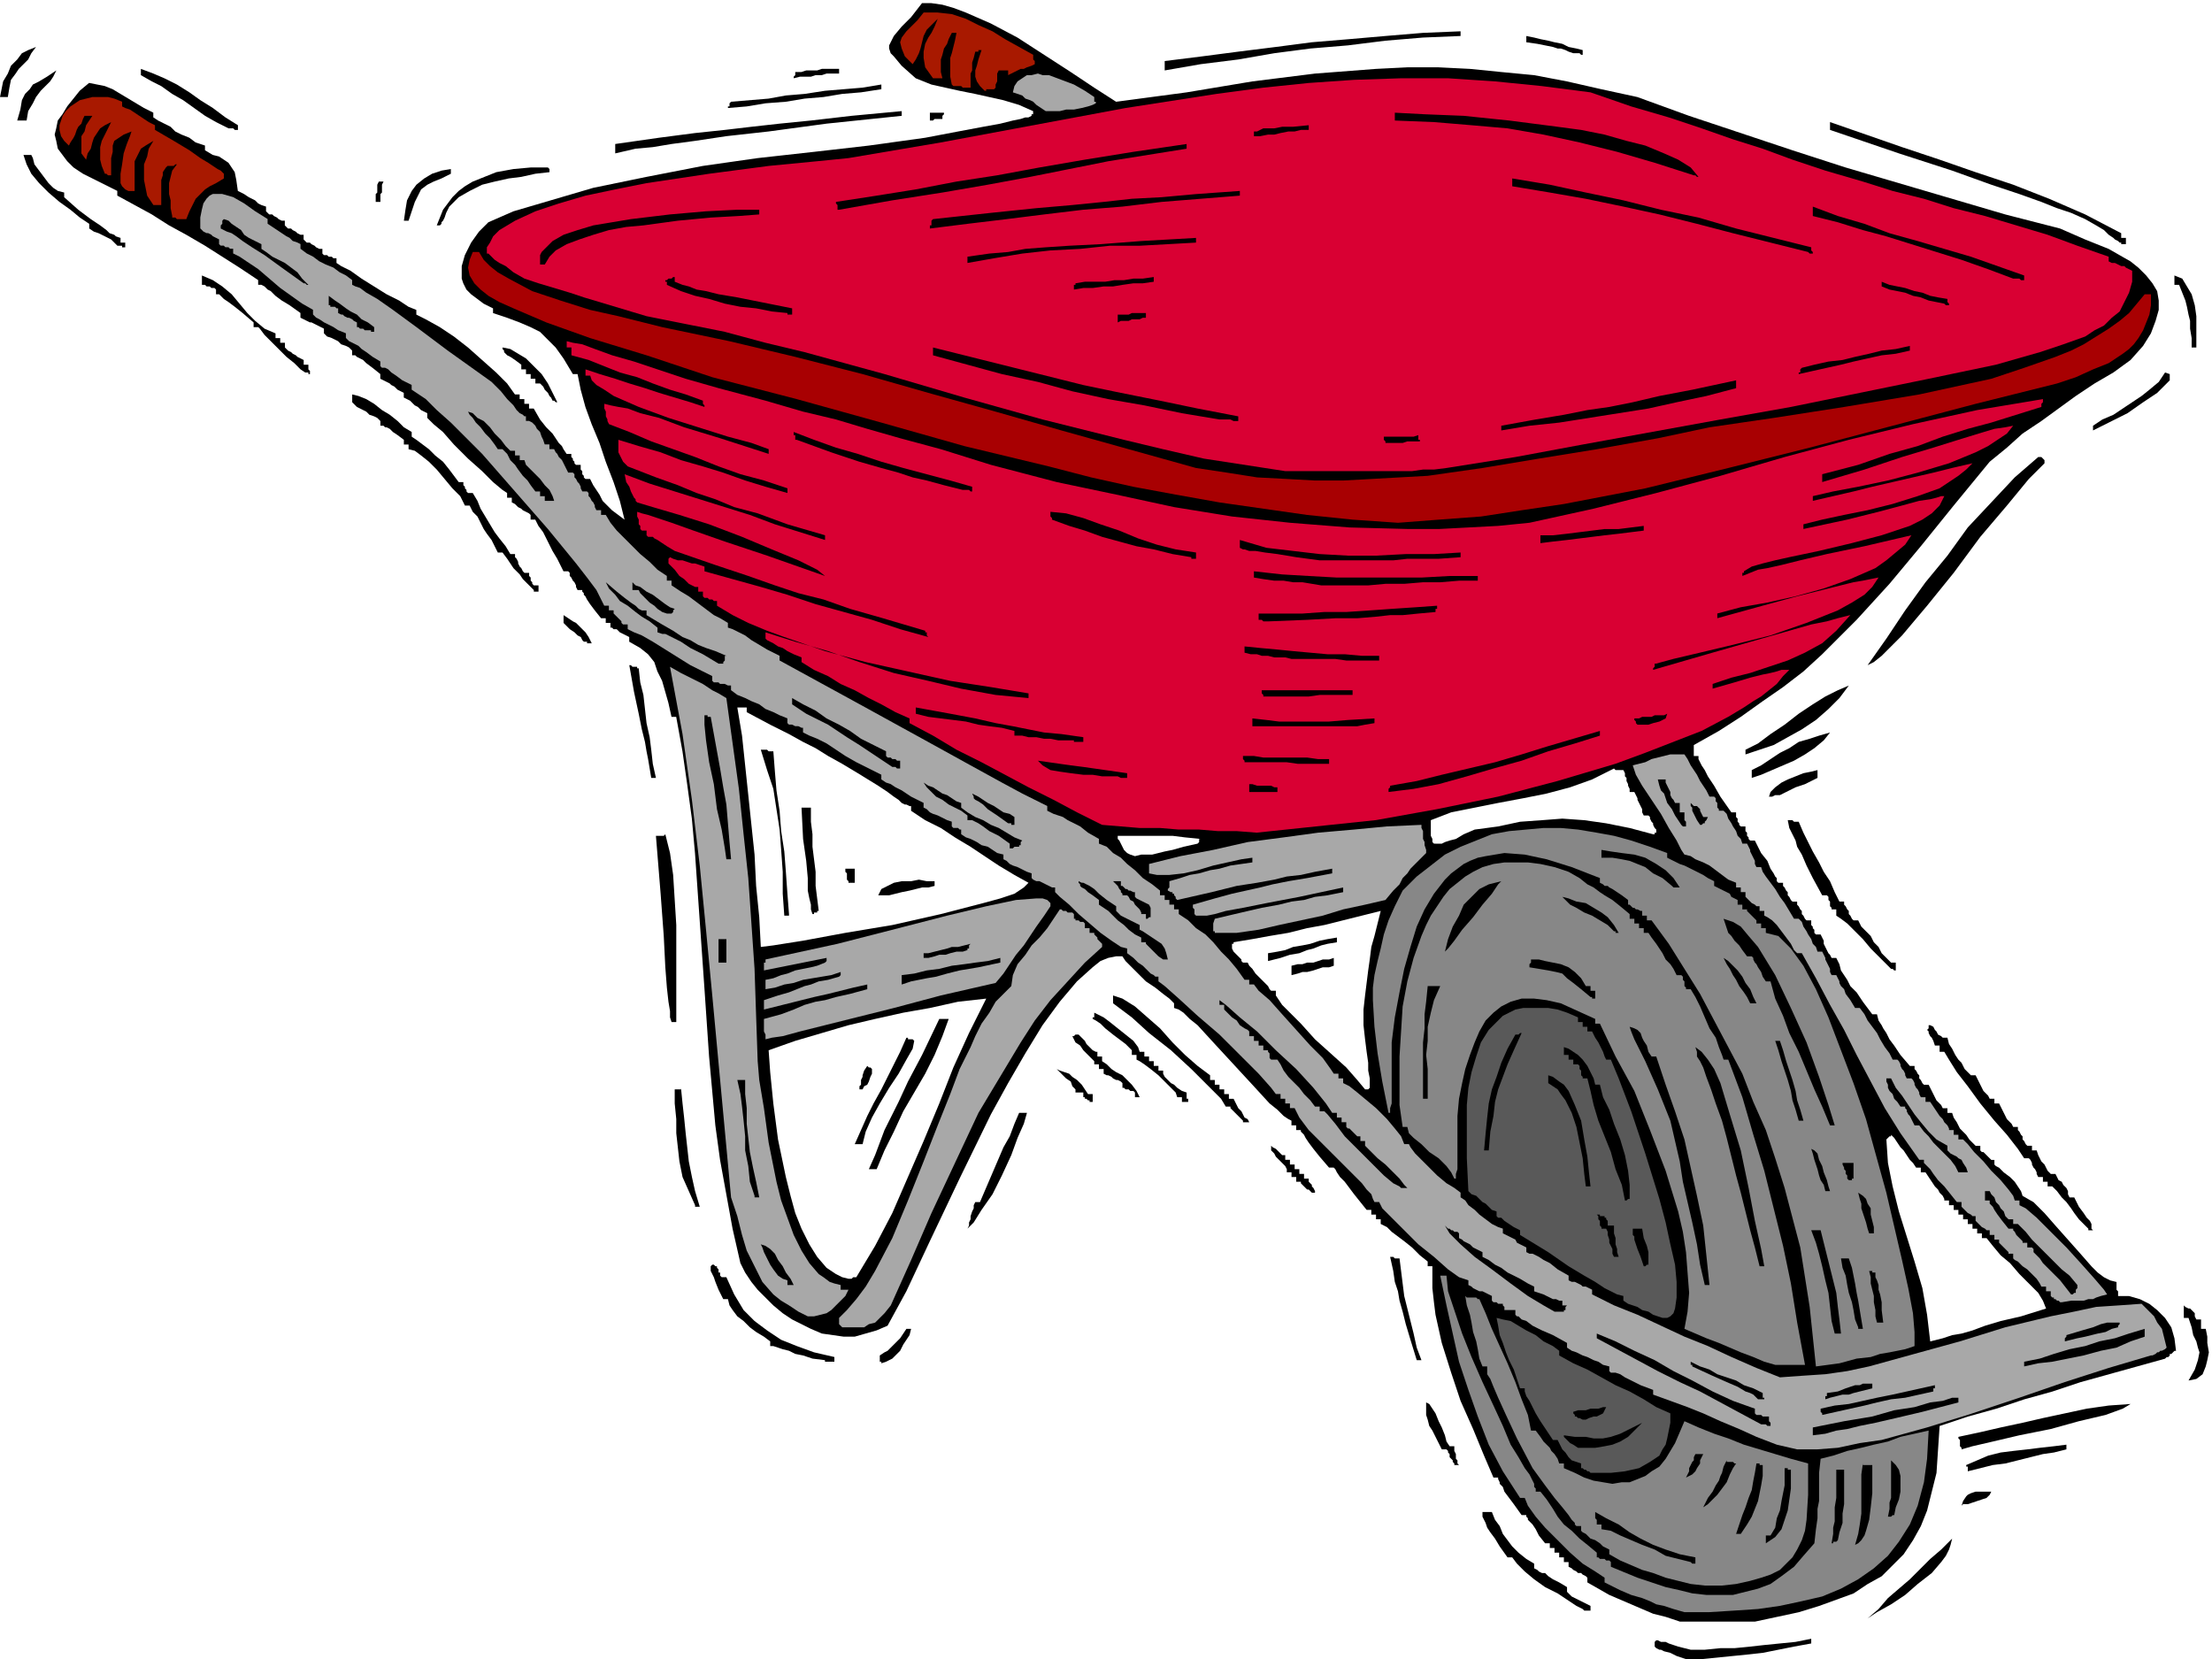 <svg xmlns="http://www.w3.org/2000/svg" width="4.709in" height="3.532in" fill-rule="evenodd" stroke-linecap="round" preserveAspectRatio="none" viewBox="0 0 1413 1060"><style>.brush1{fill:#000}.pen1{stroke:none}.brush2{fill:#878787}.brush3{fill:#595959}.brush4{fill:#a8a8a8}.brush5{fill:#d90033}.brush7{fill:#a81900}</style><path d="m1077 1060-6-2-4-2-4-1-2-1h-1l-2-1-1-1v-3l1-1h1l2 1h3l2 1 3 1 3 1 4 1 4 1h9l10-1h9l10-1 9-1 10-1 10-1 10-2v3l-11 2-10 2-10 2-9 1-10 1-10 1-10 1h-10zm-4-24-9-3-8-2-7-3-7-3-7-3-7-3-7-4-7-4v-3l-1-1-2-1-1-1h-2l-1-1-2-1-1-1-2-1v-3h-3v-3h-3v-3h-3v-3h-3v-3h-3l-4-5-2-4-2-3-2-2-1-1v-1l-1-1v-1h-3l-5-7-3-4-3-4-1-3-2-2v-1l-1-2v-1h-3l-6-14-7-17-8-18-6-18-6-19-4-18-1-8-1-9v-14h-3v-3l-5-4-5-5-5-4-4-3-4-3-3-3-2-1-2-1v-3h-3v-3h-3v-3h-3l-4-5-4-5-3-4-3-4-3-3-2-3-1-2-1-1h-3l-6-7-4-5-3-4-2-3-1-2-1-1-1-1v-1h-3v-3h-3v-3l-2-1-3-2-4-4-5-4-11-12-12-13-12-13-11-12-5-4-4-4-3-2-3-1v-3l-3-3-4-3-5-4-6-4-5-5-4-4-4-4-2-3h-4l-5 1-5 2-5 4-10 9-11 13-11 15-11 18-11 19-11 20-20 41-19 40-15 32-12 22-7 3-7 2-7 2h-7l-7-1-7-1-7-3-6-3-6-3-6-4-6-5-5-5-5-5-4-5-4-6-3-6-5-22-4-22-4-22-3-22-4-44-3-44-3-43-3-43-2-22-3-22-3-21-4-22h-3l-2-9-2-7-2-7-3-6-2-6-4-5-5-4-7-4v-3l-2-1-2-1-2-1-1-1-1-1h-2l-1-1h-1v-3h-3v-3h-3l-4-5-3-4-2-3-1-2-1-1v-1l-1-1v-1h-3l-1-2v-1l-1-2-1-1-1-2-1-1v-2l-1-1h-3l-2-4-2-4-3-5-2-4-2-4-2-4-3-4-2-4h-3v-3l-1-1-2-1-2-1-1-1-2-1-1-1-1-1-2-1v-3h-3v-3l-3-2-6-5-7-7-9-8-9-9-7-8-6-5-4-4v-3l-2-1-2-1-2-2-2-1-1-1-2-2-2-1-2-1v-3l-2-1-2-1-2-2-2-1-1-1-2-1-2-1-2-1v-3l-5-4-4-3-2-2-2-1-2-1-1-1h-2v-3l-2-2-2-1-3-1-2-2-2-1-2-1-3-1-2-2v-3l-2-1-2-1-2-1-2-1h-1l-2-1-2-1-2-1v-3l-7-5-5-3-4-3-3-3-2-1-2-2-2-1h-2v-3l-12-8-11-7-11-7-12-7-11-6-11-7-11-6-11-6v-3l-8-4-8-4-6-3-6-4-4-4-3-4-3-4-1-5-1-4 1-4 1-5 3-4 3-5 4-5 4-5 6-5 5 1 5 1 5 2 5 3 5 3 5 3 5 3 6 3v3l3 2 4 2 4 2 3 3 4 2 5 2 4 3 6 2v3l5 3 4 1 3 2 3 2 2 3 2 3 1 5 1 7 2 1 2 1 3 2 2 1 2 1 2 2 2 1 3 1v3l1 1 1 1h2l1 1 2 1 1 1 2 1h2v3l1 1 1 1h2l1 1 2 1 1 1 2 1h2v3l1 1 1 1h2l1 1 2 1 1 1 2 1h2v3l1 1h2l1 1h2l1 1h2v3l3 2 6 3 7 5 8 5 8 5 8 4 6 4 5 2v3l6 3 9 5 9 6 9 7 9 8 9 8 7 7 5 7h3v3h3v3h3v3h3l4 7 4 5 4 4 2 3 2 3 2 2 1 2 2 3h3v2l1 1v1l1 1v1l1 1h3v3l1 1v2l1 1v1l1 1h3l2 4 2 3 2 3 2 4 3 3 3 3 4 3 4 3-3-12-4-12-5-13-4-12-5-12-4-11-3-11-2-10h-3l-6-10-5-7-5-5-5-5-6-3-7-3-8-3-9-3v-3l-6-3-4-3-4-3-3-3-2-4-1-3v-8l2-7 4-8 5-7 6-6 16-7 17-5 17-5 17-5 34-7 36-7 35-5 36-4 35-4 36-5 21-4 16-3 11-2 8-2 5-1 3-1h2l2-1v-1h1v-2l-9-4-10-3-9-2-9-2-10-2-9-2-9-2-10-4-9-8-5-6-2-2-1-3v-2l1-2 2-4 5-6 6-6 7-9h6l7 1 7 2 8 3 16 7 17 9 17 11 17 11 15 10 14 9 45-6 42-7 40-5 39-3 20-1h20l20 1 20 2 21 2 21 4 22 5 23 5 33 12 33 11 33 11 34 11 34 10 34 10 34 10 35 9 16 7 15 6 7 4 7 4 5 4 5 5 4 5 3 5 1 6v6l-2 7-3 8-5 8-8 9-11 8-12 7-12 8-11 8-11 8-12 8-10 9-11 9-23 28-21 26-20 24-21 23-11 11-11 11-12 11-13 10-13 9-14 10-14 9-16 9v7h3v2l1 2 1 2 2 3 2 4 4 6 4 7 7 10h3v3l1 1v2l1 1v1l1 1h3v3l1 1v2l1 1v1l1 1h3l4 8 4 5 2 5 2 3 1 2 1 1v2l1 1h3v2l1 1 1 2 1 1v2l1 1 1 2 1 1h3v2l1 1 1 2 1 1v2l1 1 1 2 1 1h3v3l1 1v1l1 1v2l1 1h3l1 2 1 2v2l1 2 1 2 1 2 1 1 1 2h3l2 4 1 4 2 3 2 3 2 4 4 4 4 6 6 8h3l1 4 2 3 1 2 2 3 2 4 3 4 4 6 6 7h3v2l1 1 1 2 1 1v2l1 1 1 2 1 1h3l1 2 1 2 1 2 1 2 1 2 2 2 1 1 1 2h3v3h3l1 3 2 3 1 2 1 2 2 2 2 2 2 3 4 4h3v3l1 1h1l1 1 1 1 1 1 1 1 1 1h2v3l1 1 2 1 3 3 4 3 3 3 2 3 2 3 1 3 7 4 7 7 7 8 8 9 8 9 7 8 4 4 4 3 4 2 4 1v5l1 1v3h7l7 2 6 3 5 4 5 5 4 6 2 7 1 8h-1l-1 1-1 1h-1v1l-1 1h-1l-1 1-18 5-18 5-18 5-18 6-18 5-18 6-18 5-18 6-1 15-1 15-3 12-3 12-4 10-5 9-6 9-7 7-7 7-9 5-9 6-11 4-11 4-13 4-14 3-14 3h-48zM486 605l-1-19-2-20-1-20-2-19-2-19-2-19-2-19-3-18h6v3l15 8 12 6 9 5 8 4 8 5 9 5 10 6 13 8 6 4 4 3 3 2 2 2 2 1h1l2 1h1v3l9 6 10 5 9 6 10 6 9 6 9 6 10 6 9 5-3 3-6 4-9 3-11 3-27 7-31 7-30 5-27 5-19 3-8 1zm56 212-4-1-4-2-3-2-3-2-6-7-5-8-5-10-4-10-3-11-3-12-5-24-3-23-2-20-1-14 17-6 17-5 17-5 17-4 18-4 17-3 18-4 18-2-11 22-10 22-9 23-10 24-10 23-10 23-11 21-12 20h-2l-1 1h-2zm183-270-3-1-2-1-2-2-1-2-1-2-1-2-1-1v-2h35l8 1 10 1h-1v2l-1 1-9 2-7 2-5 1-4 1-4 1h-7l-4 1zm147 149-5-6-7-8-10-9-10-9-9-10-8-8-4-4-2-3-2-3v-3h-3l-1-1-1-2-3-3-2-2-3-3-2-3-2-2-1-2h-3l-1-1v-1l-1-1-1-1-1-1-1-1-1-1-1-2v-3h1v-1l12-2 11-2 12-2 12-3 11-2 12-3 12-3 12-3-2 8-2 8-2 7-1 8-1 7-1 8-1 8-1 9v10l1 9 1 8 1 7v5l1 5v6l-1 1h-2zm45-157h-1l-1-1v-2l-1-2v-10l13-5 15-3 15-3 16-3 15-3 15-4 14-5 14-7 1 1h5l1 2v2l1 1v2l1 2v1l1 2v2h3l1 2 1 2v1l1 2 1 2 1 2v2l1 2h3l1 1v1l1 2 1 1v1l1 2 1 1v2h-1v1h-1l-15-4-15-3-14-2-14-1-13 1-14 1-14 3-15 2-7 3-5 3-4 1-3 1-2 1h-4zm316 318-2-17-3-17-5-17-5-16-5-16-4-16-3-15-1-15 1-1 1-1h1v-1l2 2 2 3 2 3 2 2 2 3 2 3 2 2 2 3h3v3h3l2 3 2 3 2 3 2 2 1 2 2 2 1 2v1h3v3h3v3h3v3h3v3h3v3h3v3h3v3h3v3h3l4 5 5 6 6 5 6 7 6 6 6 6 3 5 2 5-16 5-13 3-10 3-8 3-7 2-6 1-6 2-8 2zm-40 177 7-6 6-7 7-6 7-6 7-7 6-6 7-6 7-7-1 4-1 3-2 4-3 4-6 7-9 7-8 7-9 6-9 5-6 4z" class="pen1 brush1"/><path d="m1076 1030-7-2-6-2-5-1-4-2-5-2-7-2-7-3-10-5v-3l-6-4-8-5-8-7-8-8-8-8-6-7-5-7-2-5h-3l-11-17-9-17-7-18-6-17-6-18-4-18-4-18-4-19h4l1 10 4 12 5 15 6 15 7 16 7 15 6 13 5 12 5 8 4 7 3 4 2 4 1 2v2l1 1v2h3l4 5 4 6 3 5 4 5 5 4 5 5 5 4 6 5v3h1l1 1h3l1 1h2l1 1v3l17 7 18 6 9 2 8 2 9 1h17l8-2 8-2 8-3 7-5 8-6 6-7 7-8 1-9 1-7v-6l1-5v-18l1-9 8-2 9-3 9-2 8-2 9-2 8-3 9-2 9-2-1 18-2 15-4 15-5 12-7 11-7 9-9 8-10 7-11 6-12 5-13 3-14 3-14 2-15 1-16 1h-16z" class="pen1 brush2"/><path d="m1011 1028-4-2-6-4-6-4-8-4-7-5-6-5-5-5-3-4h-3l-5-7-3-5-3-4-2-3-1-3-1-2-1-2v-3h6l2 5 3 4 2 5 3 4 3 4 4 4 5 4 5 3v3l2 1 1 1 2 1h2l2 2 3 2 4 2 5 3v3l2 2 1 1 2 1 2 1 2 1 2 1 2 1 2 1v3h-4l-1-1z" class="pen1 brush1"/><path d="m1089 1013-9-1-8-2-8-2-8-3-7-2-7-3-7-3-7-4v-3l-4-2-2-2-3-2-3-1-2-2-1-1-2-1-1-1v-3h-3l-1-1v-1l-2-2-2-3-4-5-5-6-6-8-8-11-10-19-7-15-5-11-3-7-2-5-2-3v-5h-3l-2-5-1-6-1-5-2-6-1-6-1-5-2-6-1-6 1 1h6l1 1h1l4 9 4 10 5 11 5 11 5 12 4 11 4 10 2 10h3l3 4 2 3 2 2 2 2 1 2 2 2 2 3 1 3h3v3l7 3 6 3 6 2 6 1 6 1 6-1h5l5-2 5-2 4-3 5-3 4-5 3-5 3-5 3-7 3-7 9 4 10 4 9 3 10 4 10 3 10 3 10 3 11 3v20l-1 16-1 7-2 6-3 6-3 5-4 4-4 4-6 3-6 2-7 2-9 2-9 1h-11z" class="pen1 brush2"/><path d="m1080 998-8-2-8-2-7-4-8-3-7-3-7-3-6-3-6-1v-3h-3v-3l-1-1v-4l7 4 8 4 7 5 7 4 8 4 8 3 9 3 10 2v4h-2l-1-1zm105-11 2-7 1-6 1-7v-25l1-7v1h6v18l-1 9-1 8-2 7-1 3-2 3-2 2-2 1zm-57-1v-5h3l3-5 1-6 2-5 1-6 1-5 1-5v-11h2v1h2v12l-1 7-1 7-2 6-2 6-4 5-6 4zm42 0 1-6v-4l1-4v-9l1-6v-18h5v22l-1 6v6l-2 6-1 5-1 1h-2v1h-1zm-61-6 2-6 2-6 2-5 2-6 2-5 1-6 1-5 1-6h2v1h2v7l-1 6-1 5-1 5-2 5-2 5-3 5-4 6h-3zm97-11 1-5v-4l1-3v-24l3 3 2 3 1 4v10l-1 5-2 5-1 5h-1l-1 1h-2zm-118-6 3-6 3-4 2-4 2-3 1-3 1-2 1-4 2-4v1h4l1 1h1l-2 3-2 4-2 5-3 4-3 4-3 3-3 3-3 2zm165-1 1-3 2-3 1-1 2-1 3-1h10l-1 2-2 2-3 1-3 1-3 1-3 1h-3l-1 1zm-176-18 1-2 1-2v-2l1-2 1-2 1-1v-2l1-2h5l-1 2-1 2v2l-2 3-1 2-2 2-2 1-2 1z" class="pen1 brush1"/><path d="M1019 941h-3l-1-1h-1l-1-1h-1l-1-1h-1v-3l-3-1-3-1-2-2-2-3-2-2-1-2-1-2-1-2h-3l-4-6-4-6-3-5-2-4-2-4-2-3-1-3v-2h-3l-2-6-2-6-3-6-2-5-2-6-2-5-1-6-1-5 4 1 5 1 5 3 5 3 6 3 5 4 6 3 4 3v3l9 5 9 4 9 5 9 5 9 4 9 5 8 5 9 4v6l-1 5-1 5-1 4-2 3-2 4-3 2-3 2-7 4-9 2-9 1h-10z" class="pen1 brush3"/><path d="M1257 940v-3h-1v-1l7-3 7-3 8-2 8-1 9-1 8-1 9-1 8-1v3l-8 2-7 1-8 2-8 2-8 2-8 1-8 2-8 2zm-328-5-1-1v-1l-1-1-1-1v-2l-1-1v-1l-1-1h-3l-2-4-2-4-2-4-2-3-1-4-1-3v-8l2 1 2 3 2 3 2 5 2 4 2 5 1 4 2 3h3v3l1 2v3l1 1v2l1 1h-3v-1z" class="pen1 brush1"/><path d="m1148 926-13-3-13-5-11-5-12-5-11-5-10-4-11-4-11-4v-3l-8-3-6-3-4-2-3-2-3-1h-3l-1-1v-3l-4-1-3-2-3-1-4-2-3-1-4-2-3-1-3-2v-3l-9-5-7-3-6-3-4-3-3-1-2-2h-1l-1-1v-3h-7v-2l-1-1v-1h-3l-1-1h-2l-1-1v-3l-2-1-2-1-2-1h-2l-2-1-2-1-1-1-2-1v-3l-6-2-7-5-9-8-10-8-9-9-8-8-6-6-2-4h-3l-1-2-1-3-3-3-3-4-8-8-9-9-9-9-8-8-6-8-3-6h-3v-3h-3v-3h-3v-3h-3l-3-4-8-9-12-12-13-13-14-12-12-11-9-8-4-3v-3h-2l-1-1-2-1-2-2-3-3-3-2-3-3-4-3v-3l-4-1-6-4-7-5-7-6-7-6-6-6-6-5-3-3v-3h-2l-2-1-2-1-2-1-2-1h-2l-2-1-1-1v-3l-3-1-2-1-2-1-2-1-3-1-2-1-2-2-2-1v-3l-4-1-3-2-3-2-4-1-3-2-4-2-3-1-3-2v-3h-1l-1-1h-3l-1-1v-3l-3-1-2-1-2-1-2-1-3-1-2-1-2-2-2-1v-3l-4-2-4-2-3-2-3-2-4-2-3-2-3-1-3-2v-3l-8-4-8-4-7-4-6-4-6-4-6-3-5-2-4-2v-3h-1l-2-1h-2l-2-1h-2l-1-1v-3l-5-2-4-2-5-2-4-3-5-2-4-2-5-2-4-3v-3h-2l-2-1h-3l-1-1h-3l-1-1v-3l-6-3-8-4-8-5-8-5-8-5-7-4-5-2-4-2v-3h-3l-1-1v-1l-1-1-1-1-1-1-1-1-1-1v-2h-3v-3h-3l-2-4-3-6-6-8-7-9-18-22-21-24-21-24-20-20-9-8-7-7-6-4-3-2v-3l-6-3-4-3-3-2-2-2-2-1h-2l-1-1v-3l-5-3-4-3-3-2-2-2-2-1-2-1-2-1-2-2v-3l-5-2-3-2-4-2-2-1-3-2-2-1-1-1-1-1v-3l-7-4-7-5-7-5-7-6-7-6-6-4-6-4-4-2v-3h-2l-1-1h-2l-1-1h-2l-1-1v-3l-2-1-2-1-1-1-2-1h-1l-2-1-1-1-1-1v-7l1-5 1-4 2-3 2-2 2-1h6l7 2 7 4 7 5 8 5v3l3 2 3 2 3 2 3 2 2 1 2 2 3 1 2 1v3l4 3 4 2 4 3 4 2 5 2 4 3 4 2 4 3v3l2 1 3 1 4 3 7 4 10 7 15 11 20 15 28 20 6 6 4 5 4 4 2 3 2 2 2 1 1 1h1v3h2l2 1 2 2 1 2 2 2 1 3 1 2 1 3h3v3h3l1 2 1 1 1 2 2 2 1 2 1 2 1 2 1 2h3l1 1v2l1 1 1 2 1 1 1 2v1l1 2h3l1 1v2l1 1 1 2 1 1 1 2v1l1 2h3v3h3l3 5 4 5 5 5 5 5 5 5 6 5 5 5 6 4v3h3v3l6 4 5 3 4 3 4 3 4 3 4 3 4 2 5 3v3l3 1 4 2 4 2 4 3 5 3 5 3 4 2 4 2v3l53 29 40 22 29 16 20 11 13 7 8 4 4 2 4 2v3l4 2 3 1 3 1 3 2 4 2 4 2 5 4 7 4v3l5 2 4 4 5 3 4 4 5 4 5 5 6 4 5 4v3h3v3h3v3h3v3h3v3l6 4 5 5 6 4 5 5 5 6 5 5 5 6 5 7h3v3h3l3 4 7 6 8 9 9 10 9 10 8 8 5 7 2 3h3v3h3v3l4 2 5 4 6 5 6 5 7 7 5 6 4 5 2 5h3l1 2 3 4 4 4 5 5 5 5 6 5 5 3 4 3v3l3 2 2 3 4 3 3 3 4 3 4 3 4 2 3 1v3l2 1 2 1 2 1 2 1 1 2 2 1 2 1 2 1v3l2 1h2l2 1 2 1 3 2 4 2 5 4 7 4v3l2 1h2l2 1 2 1 1 1h2l2 1 2 1v3l14 7 15 6 15 7 15 7 15 6 15 7 16 7 15 6 14-1 15-1 14-2 14-3 29-8 29-8 29-9 29-7 15-3 14-3 15-1 14-1 3 3 2 2 3 3 2 4 3 4 1 4 1 4 1 4-1 1-2 1h-1l-1 1h-1l-1 1-2 1h-1l-27 8-28 9-29 10-30 10-29 9-29 8-14 2-14 3-13 1h-13z" class="pen1 brush4"/><path d="m1008 925-3-2-2-1-1-1-1-1-1-1-1-1v-1l7 1h7l5 1h6l5-1 6-2 6-3 8-4-5 5-4 4-5 3-5 2-5 1-6 1h-11zm245 1v-1l-1-1v-4l-1-1v-1l14-3 13-3 14-3 13-3 14-3 14-3 14-2 14-1-5 3-11 4-17 4-18 5-20 4-17 4-13 3-7 2zm-95-9v-5l20-4 18-3 14-4 13-2 10-3 8-1 6-2h4v3l-23 6-17 4-13 3-10 2-8 2-7 1-7 2-8 1zm-33-7-13-7-13-7-13-7-13-6-14-7-13-7-13-7-13-7v-3l12 5 12 6 13 6 12 7 12 6 13 7 13 6 14 5v3l1 1h3l1 1h4v3l1 1v2h-2l-1-1h-3zm-114-3-2-1h-1l-1-1h-1v-1l-1-1v-1l3-1h5l3-1h5l3-1h2l-1 2-1 2-2 1-2 1h-2l-3 1-2 1h-2zm153-3v-1l-1-1v-2l9-2 9-1 9-2 9-2 10-2 9-2 9-2 9-2v2h-1v2l-9 2-9 2-9 1-9 2-8 2-9 2-9 2-9 2zm-42-11-1-1-1-1-2-1-3-1-5-3-7-3-9-4-13-6v-1h-1v-2l6 3 6 2 5 3 6 2 6 2 5 3 6 2 6 3v3h1v1h-4l-1-1zm44 1v-2h1v-2l7-1 5-2 3-1 3-1h3l2-1h6v3l-4 1-4 1-4 1-3 1h-4l-4 1-4 1-3 1zm232-12 4-7 2-6 1-5-1-3-1-4-2-4-1-5-2-6h-3v-8l1 1 2 1h1l1 1 1 1 1 1v2l1 2h3v6h3l1 5v4l1 6-1 5-1 4-2 5-4 3-5 1z" class="pen1 brush1"/><path d="m1134 872-7-2-7-3-8-3-7-3-7-3-8-3-7-3-7-3 2-11 1-12-1-13-1-13-2-13-3-13-4-13-4-13-10-26-10-25-12-22-10-21h-3v-3l-11-5-11-5-9-2-8-1h-8l-7 2-6 3-5 4-5 5-4 7-3 7-3 8-3 9-2 9-2 10-1 11v34l-1 3v3h-1l-2-4-3-4-5-5-6-4-5-5-5-4-3-3-1-4h-3l-2-14v-31l1-16 1-16 3-16 4-15 5-14 3-7 3-6 4-6 4-6 4-5 5-4 5-4 5-3 6-3 7-2 7-1h15l8 1 9 2 9 3 7 4 5 4 4 2 4 3 3 2 5 3 5 4 6 5v3h3v3h3v3h3v3h3l2 3 3 4 2 3 2 3 2 4 3 3 2 3 2 4h3l1 1v2l1 1v3l1 1v1h3l3 5 3 6 3 7 3 7 4 6 2 6 2 5 1 3h3l9 24 7 24 7 23 6 24 6 24 5 24 4 25 5 27h-19z" class="pen1 brush2"/><path d="m1160 873-2-19-2-19-3-19-3-19-5-19-5-19-6-19-6-18-8-18-7-18-9-17-9-17-9-17-10-16-10-16-11-15h-3v-3h-3v-3h-1l-2-1h-1l-1-1h-1l-1-1-1-1h-1v-3l-4-3-3-2-3-2-2-1-1-1h-2l-1-1-2-1v-3l-18-7-16-5-14-3-13-1-6 1-6 1-5 1-5 2-4 2-4 3-4 3-4 4-7 9-6 10-5 11-4 13-4 14-3 15-3 16-2 16v39l-1 3v3h-1l-4-20-3-18-2-17-1-17v-8l1-8 2-9 2-8 2-9 3-9 4-9 5-10 9-9 9-7 9-7 10-5 10-4 10-4 11-2 11-1 11-1h11l11 1 12 2 11 2 11 3 12 4 11 4v3l4 2 4 2 3 1 4 2 4 2 4 2 3 2 4 2v3l2 1 2 1 2 1 2 1 2 1 1 2 2 1 2 1v3h3v3h3v1l1 1 1 1 1 1 1 1 1 1 1 1v2h3v3h3v3l4 1 4 1 4 4 4 4 8 11 8 15 8 18 8 21 8 21 8 23 13 47 10 43 4 18 3 16 1 12v9l-6 2-5 1-5 1-6 1-6 2-9 1-11 3-15 2z" class="pen1 brush2"/><path d="M1293 873v-3l10-2 9-3 10-3 10-2 9-3 10-2 9-3 10-3v5l-9 3-9 4-10 2-11 3-10 2-10 2-9 1-9 2zm-730-2v-1h-1v-4l3-2 2-1 2-2 2-2 2-2 2-2 2-3 2-3h3l-1 4-2 3-2 3-2 4-2 2-3 3-4 2-3 1zm-36-2-8-1-6-2-5-1-4-2-4-1-3-1-3-1h-2v-3l-4-3-5-3-4-3-4-4-4-3-3-4-2-3-1-4h-3l-3-6-2-5-1-3-1-2-1-2v-3l1-1h1l1 1h1v1l1 1v2h1v2l1 1h3l5 11 6 10 7 7 8 6 9 6 10 4 11 4 13 3v3h-6v-1zm378 0-4-13-3-10-2-8-2-7-1-6-2-6-1-7-2-9h2l1 1h3l1 8 1 8 1 8 2 8 2 8 2 8 2 9 3 8h-3zm414-12v-2l1-1v-1l10-3 7-2 5-2 4-1h8v1l-1 1v1l-4 1-4 2-5 1-4 1-4 1-5 1-4 1-4 1zm-147-5-2-8-1-9-1-9-2-8-2-9-2-8-2-7-3-8h6l2 8 2 8 2 8 2 8 2 8 1 9 1 8 1 9h-4z" class="pen1 brush1"/><path d="M539 848h-1l-1-1-1-1v-4l5-5 6-7 6-8 6-10 11-21 10-24 10-25 9-23 8-20 6-16 3-6 4-8 3-7 4-8 5-7 4-7 5-5 5-5 1-7 3-7 5-6 4-6 5-5 5-6 4-6 4-6h1l1 1h2l1 1h3l1 1v3h1v1h2l1 1h2l1 1v3h3v3h3v1l1 1 1 1v1l1 1 1 1 1 1v2l-11 10-11 12-11 12-10 13-9 14-9 15-9 15-9 15-15 32-15 32-13 30-13 29-4 5-3 3-3 3-4 1-3 2h-13z" class="pen1 brush4"/><path d="m1187 848-2-5-1-6-1-5-2-6-1-5-1-6-2-5-1-6h5l2 6 1 5 1 5 1 6 1 5 1 6 1 6 1 6h-3v-1zm12-3-1-4v-4l-1-5v-4l-1-4-1-4v-4l-1-4h2v1h2v3l1 2 1 3v3l1 3 1 5v5l1 8h-4z" class="pen1 brush1"/><path d="m1062 842-3-1-3-1-3-2-4-1-3-2-3-1-3-1-3-2v-3l-4-1-4-2-4-2-6-4-7-4-10-6-13-9-18-11v-3l-4-2-3-2-3-2-1-1-1-1h-2l-1-1v-3l-3-1-2-2-2-2-2-1-2-2-2-2-3-1-2-2-1-21v-34l1-11 2-10 3-10 3-9 5-8 3-3 3-3 3-3 4-2 4-2 5-1h16l6 1 6 2 7 3v3h3v3h3v3h3l1 2 1 2 2 3 1 2 1 2 1 2 1 3 1 2h3l5 12 8 21 9 27 9 29 4 15 3 14 3 13 1 11v10l-1 7-1 3-2 2-2 1h-3z" class="pen1 brush3"/><path d="m516 841-6-3-6-4-5-3-5-4-7-8-5-10-5-10-3-10-3-12-4-12-4-43-4-43-4-43-4-42-4-41-5-42-6-42-8-43 7 4 6 3 4 2 4 2 3 2 3 2 4 2 5 3 4 29 4 29 3 29 3 28 2 29 2 29 1 30 1 29 1 12 3 18 3 22 5 25 3 12 4 11 4 11 5 10 5 8 6 7 3 2 4 3 3 1 4 1v3h5l-2 4-3 3-3 3-3 3-3 2-4 1-4 1h-4z" class="pen1 brush4"/><path d="m993 838-7-4-10-6-11-8-12-9-11-8-9-8-7-7-3-5 1 1 1 1h1l1 1h1l1 1h2l1 1v3l2 1 1 1 2 1 2 1 2 2 2 1 2 1 2 1v3l4 2 4 3 4 2 4 3 4 2 4 2 5 3 4 2v3l3 1 3 1 2 1 2 1 2 1h2l2 1h2v3h3l-1 1v2h-1v1h-6z" class="pen1 brush1"/><path d="M1317 832h-1l-1-1h-1l-1-1h-1v-1h-1l-1-1v-3h-3v-3h-3l-1-2-2-3-3-3-3-3-3-2-3-3-2-1-1-1v-3h-3v-1l-1-1-1-1-1-1-1-1-1-1-1-1v-2h-3v-3h-3v-3h-2l-1-1-2-1-1-1-1-1-1-1-1-1v-3h-2l-1-1-2-1-1-1-1-1-1-1-1-1v-3h-3l-4-5-4-5-4-4-3-4-2-3-2-2-2-2v-2h-3l-12-17-10-16-9-17-9-17-8-16-9-16-9-17-9-16h-3l-2-2-2-4-3-4-3-4-3-4-3-3-3-2-2-1v-3h-3v-3h-2l-1-1-2-1-1-1-1-1-1-1-1-1v-3h-3v-3h-3v-3l-5-2-4-3-4-3-4-3-4-2-5-2-3-2-4-1-2-3-3-6-5-8-5-9-6-9-6-9-4-7-2-6 4-1 4-1 4-2 4-1 4-1 4-1h9l2 3 2 4 2 3 2 3 2 4 2 3 2 3 2 4h3l1 1v2l1 1v3l1 1v1h3l2 2 1 3 2 3 1 2 2 3 1 3 2 2 1 3h3l1 2 1 2v1l1 2 1 2 1 2v2l1 2h3l1 3 2 3 3 4 3 4 3 5 3 4 3 5 3 5h3l2 2 1 3 2 3 1 2 2 3 1 3 2 2 1 3h3l1 2 1 2v1l1 2 1 2 1 2v2l1 2h3l1 2 1 2v1l1 2 2 2 1 3 3 4 3 5h3l3 4 2 4 3 4 3 4 2 4 3 5 3 4 2 4h3l1 1 1 2v1l1 2 1 1 1 2v1l1 2h3l1 1 1 2v1l1 2 1 1 1 2v1l1 2h3v3h3l2 3 2 3 2 3 2 2 1 2 2 2 1 2v1h3v3h3v3h3l3 3 4 5 6 6 5 6 6 6 5 6 3 4 1 3h3v3l4 2 7 6 9 9 10 10 10 11 8 9 6 7 2 3-4 1-3 1-2 1h-3l-3 1h-8l-6 1z" class="pen1 brush4"/><path d="m1323 827-7-9-6-6-5-5-2-3-2-2-2-2v-2l-1-1h-3v-3h-3v-1l-1-1-1-1-1-1-1-1-1-2-1-1v-1h-3l-4-5-3-4-2-3-1-2-1-1-1-1v-2h-3v-6h3l1 2 2 2 1 3 2 2 1 2 2 2 1 3 2 2h3v3h3l5 5 4 5 5 5 4 4 5 5 5 5 5 4 5 6v2l-1 1v2h-1l-1 1h-1zm-820-6v-3l-3-1-3-2-3-4-2-3-2-4-2-4-1-3-1-2 3 1 3 2 3 3 2 4 3 4 2 4 3 4 2 4h-4zm586 0-3-13-2-13-3-14-3-13-3-13-2-13-3-13-3-13-4-10-4-10-4-9-4-9-4-8-3-6-2-5-1-3 3 1 2 1 2 2 1 3 1 2 2 3 1 4 2 3h3l6 18 6 17 6 18 4 18 4 18 4 19 2 19 2 19h-3zm-39-12-2-6-2-5-1-3-1-3v-2l-1-1v-4h6l1 6 2 5 1 4v8h-1l-1 1h-1zm74 0-3-12-3-11-3-12-3-12-3-11-3-12-3-12-3-11-4-11-3-9-3-8-2-6-2-4-2-3v-3l-1-3 4 3 4 5 4 6 4 9 6 20 7 23 5 24 4 21 4 18 2 11h-3zm-93-6-1-2v-3l-1-2-1-2v-2l-1-3v-2l-1-2h-3v-1l-1-1v-3l-1-1v-2l-1-1h2v1h3v1h1v1l1 1v3h4v5l1 3v4l1 3v2l1 3h-3zm163-15-1-3-1-4-1-3-1-3-1-3v-3l-1-3-1-4 3 2 2 2 1 3 2 3v4l1 4 1 4v4h-3zm140-3-3-3-3-3-3-4-2-3-3-4-3-3-3-4-3-3h-3v-3h-3v-3h-3l-1-2v-1l-1-2-1-1-1-2v-1l-1-2-1-1h-3l-4-6-7-9-8-9-9-11-8-11-7-9-5-8-3-5h-3v-4h-3l-1-3-1-2-1-1-1-2v-1l-1-1 1-1v-2h1l2 1 1 2 1 1 1 2 2 1 1 1h3l1 4 2 3 1 2 1 2 2 3 2 2 2 4 4 4h3l1 2 1 2 1 2 1 2 1 2 2 2 1 1 1 2h3v3h3l1 2 1 2 1 2 1 2 1 2 2 2 1 1 1 2h3v2l1 1 1 2 1 1v2l1 1 1 2 1 1h3v3h3l1 3 1 2 1 2 2 2 1 2 1 2 1 1 1 1h3l1 2 1 2 2 1 1 2 2 2 1 2v2l1 2h3l3 6 3 4 2 3 2 2 1 2v3l1 1h-3v-1zm-716 0 1-2v-2l1-2v-2l1-3 1-2v-2l1-2h3l3-7 3-7 3-7 3-7 3-7 4-7 3-8 3-7h5l-2 7-4 9-4 11-6 13-6 12-7 10-5 8-4 4zm-174-15-4-9-4-9-2-10-1-9-1-9v-9l-1-10v-9h4v-1l1 10 1 9 1 10 1 9 1 9 2 10 2 9 3 10h-3v-1zm594-3-2-10-4-10-3-11-4-10-4-10-3-10-2-9-2-8h-3v-1l-1-1v-3l-1-1v-2l-1-1h-3v-3h-3v-3h-3v-5l3 1 3 2 3 2 3 3 3 4 2 4 2 4 1 4h3l2 8 4 8 3 9 4 10 3 10 2 10 1 9v9h-1l-1 1h-1zm-556-3-3-9-1-10-2-10v-9l-1-10-1-9-1-8-2-9h5v9l1 9v10l1 9 1 9 2 10 2 9 2 10h-3v-1zm355-3-1-1h-1l-1-1-1-1-1-1-1-1v-1h-3v-3h-3v-3h-3v-2l-1-2-2-2-2-2-2-2-1-2-2-2v-3l1 1 2 1 1 1 1 1 1 1 1 1h2v3h3v3h3v3h3v3h3v3h3v2l1 1 1 1v1l1 1 1 2v1h-2l-1-1zm329 0-1-4-2-3-1-3-1-4-1-3-1-3-1-4-1-3 2 1 2 2 1 4 2 4 1 4 2 5 1 4 1 3h-3zm-272-3-4-2-6-5-8-8-9-9-8-8-6-8-5-6-2-2h-3v-3h-3l-3-4-4-4-3-4-4-4-3-3-3-4-2-4-2-3h-4l-1-1v-3l-1-1v-1h-3v-3h-3v-3h-3v-3h-3v-3l-1-1-2-1-3-2-2-3-3-2-2-2-2-2-1-1v-3h-3v-3l4 3 9 8 11 9 12 12 13 12 11 12 8 10 4 6h3v3h3v3h3v3l1 1h1l1 1 1 1 1 1 1 1 1 1h2v3h3v3l1 1 3 3 4 4 5 4 5 5 4 4 3 4 2 2h-4l-1-1zm119 0-1-8-1-10-2-10-2-10-3-9-4-8-3-4-2-3-3-2-3-2v-5l3 1 4 3 3 2 3 4 4 9 4 10 2 12 2 11 1 10 1 9h-3zm168-4-1-1v-2l-1-1v-2l-1-1v-1l-1-2v-1h7v10h-1v1h-2zm70-5-2-4-3-4-4-4-3-3-4-4-3-4-3-3-3-4h-3l-1-2-1-2-1-2-1-1-1-2v-1l-1-1v-1h-3l-2-3-2-2-1-3-2-2-1-2v-2l-1-2v-2h3l3 6 4 5 4 6 4 6 4 5 5 6 5 5 7 4v3l2 2 2 1 2 1 1 1 2 1 1 2 2 3 1 3h-6zm-696-2 4-9 3-8 3-8 4-8 5-10 6-13 9-17 11-23h6l-4 11-5 12-6 12-7 12-7 12-6 13-6 12-5 12h-5zm393-12 1-11 1-10 1-9 2-9 3-8 3-9 4-9 5-9h2l1-1h1l-5 11-4 9-3 8-3 8-2 8-1 9-2 10-1 12h-3zm-402-4 4-9 4-9 4-8 5-9 4-8 4-8 4-8 4-9h1v1h3l1 1-1 5-4 7-5 9-6 9-6 10-5 9-4 9-2 8h-5zm623-12-5-12-5-11-5-12-5-12-6-12-4-11-5-11-3-11h-3l-2-3-1-3-2-3-1-2-1-1-1-2v-1l-1-1h-3l-3-4-2-3-3-3-2-3-2-2-1-3-1-3-1-3 6 2 5 3 5 6 6 7 11 18 10 21 10 22 8 22 6 18 4 13h-3zm-375-3-2-2-1-1-2-2-1-1-1-1-1-1v-1h-3l-3-5-8-8-11-11-13-12-14-11-11-10-8-6-4-3v-5l6 2 8 5 8 7 8 7 8 9 8 8 8 7 8 6v3h3v3h3v3h3v3h3v3h3l1 2 1 2 1 2 2 2 1 2 1 2 2 1 1 2h-4v-1zm355 0-2-7-2-6-1-6-2-7-2-6-2-6-2-7-2-6h3l2 6 2 7 2 6 2 6 2 7 1 6 2 6 2 7h-3zm-454-13-1-1h-1v-1h-1v-3h-5v-2l-2-2-1-3-3-2-2-2-2-2-1-1-1-1 2 1 3 1 3 1 2 2 3 2 3 3 2 3 2 3h3v5h-2v-1h-1zm60 1v-3h-3l-1-3-3-3-4-4-4-4-5-4-4-3-3-2-2-1v-3h-3v-3l-2-2-2-2-4-3-4-3-5-4-3-3-3-2-2-1v-1h1v-3l2 1 4 2 4 3 5 4 5 4 5 4 3 4 1 3h3v3h3v3h3v3h3v3h3v2l1 2 2 2 2 2 2 1 2 2 3 2 3 1v4h1v2h-4zm154-2v-36l1-9v-9l1-8 1-10h8l-4 9-2 8-2 9v9l-1 9 1 9v19h-3zm-184-1v-3l-1-1h-2l-1-1h-2l-1-1h-1v-3l-1-1-2-1h-1l-2-1-1-1-2-1h-1l-2-1v-3h-3v-3h-3v-2l-2-2-2-2-3-3-2-3-3-2-1-2-1-2h1l1-1h2l2 2 2 2 1 2 2 2 1 1 1 1 2 1h1v3h3v3l3 2 3 3 3 2 4 2 3 3 3 3 3 4 2 4h-3zm-176-5v-2l1-1v-3l1-2v-1l1-3 2-3 1 1h1l1 1v3l-1 2-1 3-1 2-2 1-1 2h-2z" class="pen1 brush1"/><path d="M489 664v-3l-1-2v-8l11-3 8-3 7-3 7-2 6-1 7-2 9-2 11-3v-3l-9 2-8 2-8 2-9 2-8 2-8 2-8 2-8 2v-6l9-3 7-2 5-2 5-2 4-1 5-2 6-1 7-2 1-1v-2l-6 2-6 1-6 1-6 1-6 2-6 1-6 2-6 1v-6l5-1 5-2 4-1 5-2 5-1 5-1 4-1 5-2 1-1v-2l-5 1-5 1-5 1-5 1-5 1-5 1-5 1-5 1v-5h1v-2l46-10 39-10 31-8 25-6 19-4 13-1h4l3 1 2 2v2l-4 6-5 7-4 6-4 6-5 6-4 6-4 6-5 6-35 8-30 8-24 6-20 5-16 4-11 3-7 1-4 1z" class="pen1 brush4"/><path d="m429 653-1-3v-4l-1-6-1-9-1-13-1-20-2-27-3-37h5l1-1 3 12 2 14 1 16 1 16v62h-3zm689-12-2-4-2-3-3-4-2-4-2-3-2-4-2-3-2-4 3 2 3 3 3 3 3 4 2 4 3 4 2 5 2 4h-4zm-102-4-6-5-5-4-4-3-3-3-4-1-5-1-6-1-6-1v-2l1-1v-2h5l4 1 5 1 5 1 5 2 4 3 4 4 3 5h3v3h3v5h-2v-1h-1zm-440-8v-6l8-1 8-2 8-1 8-2 8-1 7-1 8-1 8-2v3l-14 3-12 2-8 2-7 2-6 1-5 1-5 1-6 2zm249-6v-6l4-1h3l3-1h4l3-1 3-1h4l3-1v5l-3 1h-4l-3 1-3 1-4 1h-3l-3 1-4 1zm383-4-3-3-5-5-5-5-5-6-6-6-4-4-4-3-3-2v-4h-3v-1l-1-1v-3l-1-1v-2l-1-1h-3l-6-11-4-8-3-7-3-5-1-4-2-4-2-4-1-5h3l1 1h3l3 7 3 6 3 6 4 7 3 6 4 6 3 7 3 6h3v2l1 1 1 2 1 1v2l1 1 1 2 1 1h3l2 4 3 3 3 3 2 4 3 3 2 4 3 3 3 3h3v5h-1l-1-1h-1zm-749-4v-15h5v15h-5zm284-2-3-2-2-2-1-1-2-2-1-1-1-1-1-1v-1h-3v-3l-4-2-4-3-3-3-4-3-3-3-3-3-3-2-3-2v-3l-4-3-3-2-2-2-2-1-1-1v-1l-1-1v-1l2 1h1l2 1 2 1 3 2 3 3 5 4 6 4v3l1 1 2 2 2 1 2 1 2 1 2 1 2 1 2 1v3l2 1 3 2 3 2 3 2 3 2 2 3 1 3 1 4h-3zm67 1v-5l6-1 5-1 5-2 6-1 5-1 6-2 5-1 6-1v3l-6 1-4 1-5 2-4 1-5 2-6 1-6 2-8 2zm-220-2v-3h3l4-1 4-1 4-1 3-1h4l4-1 4-1-1 1v2h-1v1l-3 1h-4l-4 1-3 1h-4l-3 1-4 1h-3zm333-4 2-8 3-8 4-7 3-7 5-5 5-5 6-3 8-2-2 2-4 6-6 7-6 8-7 8-5 7-4 5-2 2z" class="pen1 brush1"/><path d="M777 596h-1v-1h-1v-5l1-3 17-4 13-3 11-2 8-2 8-1 7-2 8-1 10-2v-3l-28 6-21 4-15 3-11 2-7 2-5 1h-7l-1-1v-3l-1-1v-2l14-4 11-3 9-2 9-2 8-2 10-2 12-2 16-3v-3l-11 2-9 2-9 1-8 2-11 2-13 2-16 4-22 5-1-1v-1l-1-1v-1h-1v-1h-1l-2-1v-1l1-1v-4l7-2 6-2 6-1 7-2 6-1 7-2 7-1 7-1v-3l-7 1-9 2-9 2-10 3-9 2-9 1h-8l-5-1v-6l20-5 21-4 22-5 23-3 22-3 23-2 21-2 22-1v2l1 2v5l1 2v2l1 3v2l-4 4-3 3-3 3-2 3-3 3-2 4-4 4-5 6-13 3-14 3-13 4-14 3-14 3-13 3-14 2h-13z" class="pen1 brush4"/><path d="m1031 595-4-4-5-3-5-3-5-2-5-3-4-2-3-3-2-2 4 1 5 2 6 1 5 3 5 3 4 3 4 5 3 5h-2v-1h-1zm-299-8v-3h-3v-1l-1-2-1-1-2-2-1-2-2-1-1-2-1-1h-3v-1l-1-1v-1l-1-1-1-2-1-1-1-1-1-1h5v3h1l1 1 1 1h1l1 1h1l2 1h1v3l1 1 2 1 2 1 2 1 2 1 1 2v6h-1l-1 1h-1zm-231-2-1-14v-14l-1-14-1-13-2-13-2-13-4-12-4-13h4l1 1h3l1 13 1 12 2 13 1 13 2 13 1 13 1 14 1 13v1h-3zm18-1-1-3v-3l-1-4-1-5v-8l-1-11-2-14-1-20h6v9l1 8v8l1 8 1 8v9l1 8 1 8h-1v1h-2v1h-1zm45-12h-3l2-4 4-2 4-2 5-1h6l5-1 5 1h5v3l-4 1h-4l-4 1-4 1-5 1-4 1-4 1h-4zm504-6-6-5-6-3-5-4-5-2-5-2-5-1-6-1h-7v-5l6 1 7 1 8 1 7 2 7 4 6 4 5 5 4 6h-4l-1-1zm-526-3-1-1v-4l-1-1v-2h6v9h-4v-1zm-78-14-1-7-2-12-3-13-2-16-3-14-2-14-1-10v-6h2v1h2l2 11 2 11 2 11 2 12 2 11 1 12 1 12 1 11h-3zm181-7v-3l-7-5-6-3-4-3-3-2-2-1-2-1h-3v-3l-4-3-4-2-4-2-4-3-4-2-3-3-3-3-2-3 3 2 3 1 3 2 3 2 3 1 3 2 3 2 3 1v3l4 3 5 3 5 2 5 3 5 2 5 3 5 3 5 2-1 1v2h-1v1h-3l-1 1h-2z" class="pen1 brush1"/><path d="m803 532-13-1h-12l-12-1h-13l-12-1h-13l-12-1-12-1-16-8-15-8-16-8-15-8-15-8-16-8-15-9-15-8v-3l-9-4-9-5-8-4-9-5-9-4-8-5-9-4-8-5v-3l-5-2-4-2-3-2-3-1-3-2-2-1-2-1-1-1v-4l19 6 21 6 20 7 22 7 22 5 21 5 22 4 21 2v-3l-24-4-26-4-27-6-27-6-26-7-26-9-11-4-12-5-10-5-10-6v-3h-2l-1-1h-2l-1-1h-2l-1-1v-3h-3v-3h-2l-2-1-2-1-1-1-2-2-3-2-3-4-4-4v-3l1-1 2 1 3 1h3l3 1 3 1h2l3 1 3 1v3l18 5 18 5 17 5 18 6 18 5 18 5 18 6 18 5-1-1v-2h-1v-1l-27-8-21-6-17-6-16-4-15-5-17-6-21-7-26-9-5-3-3-2-3-2-2-1-1-1h-3l-1-1v-3h-3l-1-1v-2l-1-1v-3l-1-2v-3l3 1 4 1 6 2 9 3 14 5 20 7 27 9 37 13-5-4-12-6-17-7-19-8-21-8-19-6-17-5-10-3-1-1v-1l-1-1-1-2-1-2-1-3-2-3-1-5 16 6 16 5 16 5 16 5 16 5 16 6 16 5 16 5v-3l-24-7-19-7-15-4-12-5-12-4-12-5-14-5-18-7-3-3-1-2-1-2-1-2v-8l13 4 14 4 13 5 14 4 13 4 14 5 13 4 14 4v-3l-15-5-15-4-14-5-15-6-14-5-14-5-14-6-13-5-1-2v-1l-1-2v-3l-1-2v-3l4 1 5 1 6 1 8 3 12 3 16 6 23 7 31 10v-3l-11-4-15-4-19-6-19-6-19-7-16-7-6-4-5-3-3-3-1-3h-3v-4l9 3 10 3 9 3 10 3 9 3 10 3 10 3 9 3v-1l-1-1v-2l-11-4-10-3-11-4-10-4-11-3-10-4-10-4-11-3v-5h-3v-4l4 1 6 1 8 3 11 4 14 4 15 5 18 6 21 6 30 8 24 7 21 5 20 6 21 6 26 7 32 10 42 11 38 8 37 8 37 6 37 4 38 3 38 1h19l19-1 19-1 20-2 41-9 40-10 41-11 41-12 41-11 41-10 41-9 42-7v2l-1 1v2l-16 5-16 5-15 4-16 5-16 6-18 5-20 7-23 6v5l27-8 24-8 20-6 16-5 13-4 10-3 7-1 5-1-4 5-6 4-6 4-8 4-17 7-20 6-19 5-19 4-16 3-13 3v3l13-3 13-3 12-3 13-3 13-3 13-3 12-3 13-3-4 4-5 4-6 4-6 4-14 5-16 5-16 4-15 3-14 3-12 3v3l28-6 20-5 15-4 11-3 7-1 4-1 3-1h2l-3 6-5 5-6 4-8 4-18 6-19 5-21 5-19 4-9 2-8 2-7 2-5 3v1h-1v2l5-2 5-2 6-1 9-2 12-3 17-4 24-5 30-7-4 6-6 5-6 5-7 5-16 7-17 6-18 5-18 4-17 3-15 4v3l29-8 22-6 16-4 12-3 8-2 6-1 5-1 5-1-4 6-5 5-8 5-9 5-20 8-23 8-24 6-21 5-17 4-11 3h-1v2l-1 1v1l38-11 28-8 21-6 14-4 10-2 7-2 4-1 4-1-9 10-9 8-11 6-11 5-12 4-12 4-12 3-12 4v3l14-4 10-3 8-2 5-1 4-1 3-1h5l-4 4-4 5-5 4-5 4-5 3-6 4-5 3-5 3-17 9-18 7-18 7-19 7-37 11-38 10-39 8-39 7-38 4-38 4z" class="pen1 brush5"/><path d="m1074 527-4-6-2-4-3-4-1-3-1-3-2-2-1-3-1-4h5v2l1 2 1 2 1 2v2l1 2 1 1 1 2h3v6h3v5l1 1v3h-2l-1-1zm-430-1-7-5-6-4-3-3-3-2-2-1-1-1v-1l-1-2 4 2 3 2 3 2 4 2 3 2 3 2 4 1 3 2v5h-2v-1h-2zm442 1-2-3-1-2-1-2-1-2v-2l-1-1v-2l1 1 1 1h2l1 1 1 1v1l1 2 1 2h3l-1 2-1 1v1h-1l-1 1h-1zm44-18 1-3 3-3 4-3 4-2 5-2 5-2 5-1 4-1v5l-8 4-6 2-4 2-4 2-2 1h-3l-2 1h-2zm-332-3v-5h2l3 1h9l2 1h2v3h-18zm89 0v-2l1-1v-1l17-3 16-4 17-4 17-4 17-5 16-5 17-5 17-5v3l-16 5-17 5-17 6-18 5-17 5-18 5-16 3-16 2zm-471-9-1-6-1-6-1-5-1-6-2-8-2-10-3-14-3-17h1l1 1h3v1h1l1 9 2 8 1 9 1 9 2 9 1 8 1 9 2 9h-3zm292-1h-4l-6-1h-6l-8-1-7-1-6-1-5-3-3-3 7 1 7 1 7 1 8 1 7 1 7 1 7 1 7 1v3h-4l-2-1h-6zm411 1v-5l6-3 6-4 6-4 6-3 6-4 7-2 6-2 7-2-4 5-6 5-6 4-7 4-7 3-7 3-7 3-6 2zm-549-7-12-8-9-6-8-5-6-4-6-4-6-3-8-4-9-6v-4l7 4 8 4 7 5 8 4 7 4 7 5 8 4 8 4v3l1 1h2l1 1h2l1 1h2v5h-2l-1-1h-2zm225-3v-1l-1-1v-2h7l6 1h28l7 1h7v3h-20l-7-1h-27zm320-5v-3l8-4 8-6 9-6 9-7 9-6 8-5 8-4 7-3-6 8-7 7-8 7-9 6-9 5-9 5-9 3-9 3zm-429-9h-10l-5-1h-4l-5-1h-5l-4-1h-5v-3l-8-2-8-1-7-1-8-2-8-1-8-1-8-1-8-2v-4l22 4 16 3 13 3 11 2 10 2 10 2 11 1 14 2v3h-6v-1zm118-9h-4v-5l9 1 8 1h32l12-1 17-1v3l-6 1-5 1h-63zm242-1-1-1v-1l-1-1v-1h3l2-1h6l2-1h6l2-1-1 3-2 1-2 1-4 1-3 1h-7zm-239-18v-1l-1-1v-2h58v3h-21l-7 1h-29zm-348-21-10-6-8-4-6-4-4-2-4-2-2-1h-2l-3-1v-3l-5-4-5-3-4-3-5-4-5-3-3-4-4-4-2-4 7 6 5 4 4 3 3 2 2 2 2 1h3v3l10 6 7 4 6 4 5 2 5 3 5 2 6 2 7 3h-1v3l-1 1v1h-3zm734 1 12-17 12-18 13-18 14-17 13-18 15-16 15-16 15-13h2l1 1 1 1v2l-10 10-14 17-17 20-17 23-17 21-16 19-7 7-6 6-5 4-4 2zm-368-4-4-1h-7l-4-1h-4l-3-1h-4l-4-1v-4l10 1 11 1 10 1 11 1 11 1h11l11 1h11v3h-21l-7-1h-28zm-450-11h-2l-1-1-1-2-2-1-2-2-3-2-3-3-1-1v-5l3 2 3 2 2 1 2 2 2 2 2 2 2 3 2 4h-3v-1zm435-13h-3l-1-1h-2v-4h28l14-1h14l15-1 14-1 15-1 14-1v2h-1v2l-11 1-10 1h-8l-9 1-12 1h-14l-18 1-25 1zm-384-5-3-1-3-2-2-2-3-2-2-2-2-2-2-2-1-2h-4v-5l2 2 3 1 4 3 4 2 4 3 4 3 3 2 3 1-1 1v1l-1 1h-3zm-85-15-4-4-3-3-2-3-2-2-2-2-2-3-2-3-3-4h-3l-2-4-2-4-3-4-2-3-2-4-2-4-3-3-2-4h-3l-3-6-5-5-5-6-5-6-5-5-5-4-4-3-4-1v-3h-3v-3l-4-3-3-2-2-2-2-1h-1l-1-1h-2v-3l-2-2-2-1-3-1-2-2-2-1-2-1-2-1-2-2-1-1v-5l4 1 5 2 5 3 5 4 5 3 5 4 4 4 5 3v3l3 2 4 3 4 3 4 4 5 4 4 5 3 4 3 4h3v2l1 1v1l1 1v1l1 1h3l3 5 2 5 3 5 3 5 3 5 3 4 4 5 3 5h3v2l1 1 1 2v1l1 2 1 1 1 2 1 1h3v2l1 1v2l1 1v1l1 1h3v4h-3v-1zm510-3h-7l-6-1-6-1h-6l-6-1h-6l-7-1-6-1v-4l18 2 17 1 18 1h54l18-1h18v3h-12l-12 1h-11l-12 1h-12l-11 1h-23zm-8-16-15-2-12-2-8-1-6-1h-4l-3-1h-1l-2-1v-5l17 5 17 2 17 2 18 1h18l19-1h18l17-1v3l-14 1h-20l-9 1h-47zm-82-2-12-2-12-3-11-2-11-3-11-3-11-4-10-3-11-4v-1l-1-1v-3l10 1 11 3 11 4 12 4 12 5 12 4 12 3 13 2v4h-3v-1zm223-9v-5h8l9-1 8-1 8-1 8-1h9l8-1 8-1v3l-8 1-8 1-9 1-8 1-8 1-8 1-9 1-8 1z" class="pen1 brush1"/><path d="m893 334-29-2-29-3-28-4-28-4-28-5-27-5-27-6-27-7-54-13-53-15-54-15-54-14-42-14-36-11-28-10-21-9-9-4-7-4-5-4-4-4-3-5-1-5 1-5 2-5h4l3 5 4 4 5 4 7 4 15 8 18 6 19 6 18 4 16 4 12 3 43 9 42 10 43 11 42 12 43 12 42 12 43 12 43 12 20 3 19 3 19 1 18 1h18l18-1 18-1 18-1 35-5 36-6 37-6 39-7 33-7 41-6 45-7 48-8 23-5 23-5 21-7 20-7 10-4 8-4 8-5 8-5 7-5 6-5 5-6 5-6h4v7l-1 6-2 5-2 5-3 5-3 4-3 3-4 3-9 6-10 4-11 5-12 4-52 13-53 14-53 14-52 13-53 13-52 10-27 4-26 4-27 2-26 2z" class="pen1" style="fill:#a80002"/><path d="M348 320v-3h-3v-3h-3l-3-4-2-3-3-3-3-4-2-3-3-3-2-4-3-3h-3l-2-3-3-4-3-3-3-4-3-3-2-3-2-2-1-2 3 1 3 3 4 2 4 4 3 4 4 4 3 4 3 3h3v3h3v3h3l1 3 3 3 3 3 3 3 3 4 3 3 2 4 1 3h-6zm267-7-12-3-11-3-9-2-9-3-11-3-14-4-18-6-22-8h-1v-3h-1v-2l13 5 14 5 14 4 15 5 14 4 15 4 15 4 14 4v3h-1l-1-1h-4z" class="pen1 brush1"/><path d="m821 301-26-4-26-4-26-6-25-6-52-13-50-14-51-15-51-14-25-6-26-7-25-5-25-5-10-3-10-3-10-3-10-3-9-3-10-3-10-3-9-3-7-4-5-4-4-2-3-2-2-2-1-1-1-1h-1v-4l2-3 2-4 4-4 10-6 13-6 15-5 17-5 19-4 20-4 40-6 38-5 31-3 20-2 59-10 59-11 59-11 58-9 30-4 29-3 29-2 30-1h30l30 2 30 3 31 4 26 9 24 7 21 7 20 7 19 6 19 7 21 7 24 7 19 6 20 5 19 6 20 5 20 6 20 6 19 7 20 7v3l2 1h2l2 1 2 1h2l1 1 2 1 2 1v7l-2 7-3 6-3 6-5 4-5 5-6 3-6 4-14 5-15 5-14 4-14 4-43 9-44 9-44 9-45 8-44 8-44 8-43 8-44 7-8 1h-7l-7 1h-81z" class="pen1 brush5"/><path d="M885 283v-1l-1-1v-2h19l3-1v3h1v1h-8l-3 1h-11zm74-8v-3l22-4 18-3 15-3 14-2 15-3 17-4 21-4 28-6v5l-19 5-19 4-18 4-19 3-19 3-19 3-19 2-18 3zm378 0v-3l6-4 7-3 6-4 6-4 6-4 5-4 6-5 4-6 3 1v4l-2 2-6 6-9 6-10 7-10 5-8 4-4 2zm-558-7-24-4-24-5-23-4-23-5-22-6-23-5-22-6-22-6v-5l24 6 24 6 24 6 24 6 24 5 25 5 24 5 26 5v3h-3l-2-1h-7zm-426-12-1-2-1-1-1-2-1-1-1-1-1-2-1-1-1-1h-3v-3h-3v-3h-3v-3h-3v-3l-4-3-3-2-2-1-1-1-1-1v-1l-1-1v-1l5 1 5 3 5 3 5 5 5 5 4 6 3 6 3 6h-1l-1-1h-1zm-158-18-3-2-4-4-5-4-5-5-5-5-4-4-3-4-1-1h-3v-3l-7-6-5-4-4-3-3-2-2-2-1-1h-2v-3l-1-1h-2l-1-1h-2l-1-1h-2v-6l7 3 6 4 6 5 5 6 5 6 5 5 6 5 7 3v3h3v3h3v3l1 1 1 1 2 1 1 1 2 1 1 1 2 1 2 1v3h3v3l1 1v2h-1v-1h-2zm954 1v-1h1v-2l1-1 8-2 9-2 9-1 8-2 9-2 8-2 9-1 9-2v3l-9 2-9 1-9 2-9 2-8 2-9 2-9 2-9 2zm251-17v-6l-1-6v-5l-1-4-1-5-1-4-2-5-2-5h-3v-6l5 2 3 5 3 5 2 7 1 7v20h-3zM234 211h-1l-1-1h-2l-1-1h-1v-3l-2-1-1-1-2-1h-1l-2-1-1-1h-1l-2-1v-3h-1l-1-1h-3v-1h-1v-6l4 3 3 2 4 3 3 2 4 2 3 3 4 2 4 3v3h-2v-1h-3zm480-5v-5h7l2-1h9v3h-2l-2 1h-5l-2 1h-5l-2 1zm-211-6-10-1-10-2-10-1-10-2-10-3-9-2-9-3-9-4v-2h-1v-1h1l1-1h2l1-1h1v3l5 2 4 1 5 2 6 1 8 2 12 2 15 3 20 4v4h-3v-1zm739-6-5-1-5-1-5-2-5-1-5-2-5-1-5-1-5-2v-3l5 2 5 1 5 1 6 2 5 1 5 2 5 1 6 1v2l1 1v1h-2l-1-1zm-556-9v-3h1v-1l6-1h13l6-1h6l6-1h6l7-1v3l-7 1h-6l-7 1-6 1h-6l-7 1h-6l-6 1zm-492-4-14-10-11-8-8-5-6-4-4-3-3-2-3-1-4-2v-2l1-1v-2l1-1 3 1 2 2 3 2 3 2 2 3 3 2 4 2 4 2v3l3 2 4 3 4 2 4 2 4 3 4 3 3 4 4 4h-1l-1-1h-1zm1092-3-16-6-17-6-16-5-16-5-16-5-15-4-16-5-16-4v-6l16 6 17 5 16 6 18 5 17 5 17 5 17 6 17 6v3h-2l-1-1h-4zm-941-9v-6l1-2 2-2 5-5 7-4 9-3 10-3 12-2 12-2 25-3 23-2 20-1h14v3l-13 1-18 1-21 2-22 3-11 1-11 2-10 3-9 3-8 3-7 4-4 4-3 5h-3zm273-1v-4l14-2 12-1 11-2 13-1 15-1 20-1 26-2 35-2v3l-18 1-18 1h-19l-19 2-19 1-18 2-18 3-17 3zm537-7-24-6-24-6-23-6-24-6-23-5-24-5-23-4-24-4v-5l24 4 23 5 24 5 24 6 24 5 24 7 24 6 24 6v2l1 1v1h-2l-1-1zM75 157l-2-2-2-2-2-1-2-1-2-1-2-1-3-1-3-2v-3l-6-4-6-5-7-5-7-6-6-6-5-6-3-6-2-6h5l1 2 1 4 3 4 3 4 3 4 3 3 3 2 4 1v3l9 8 8 6 6 4 4 3 2 2 3 1 1 1 3 1v3h3v3h-2v-1h-3zm1280-2h-1l-1-1-2-1-1-1-3-2-3-3-5-3-7-4-9-4-9-3-10-4-14-5-18-6-25-9-34-11-44-15v-5l23 8 23 8 24 8 23 8 24 8 23 9 23 10 23 12v3h3v4h-3v-1zm-761-9v-2h1v-3l1-1 37-4 29-3 23-2 20-2 18-2 19-1 22-2 28-2v3l-25 2-25 2-25 3-25 2-25 3-24 3-25 3-24 3zm-315-2 2-5 2-5 3-4 3-4 4-4 4-3 5-3 5-2 10-4 11-2 11-1h11l1 1v2l-9 1-9 2-8 1-9 2-8 2-8 4-7 4-6 6-2 4-1 3-1 2-1 1v1l-1 1h-2z" class="pen1 brush1"/><path d="M116 140h-3l-1-1h-2v-1l-1-5v-5l-1-4v-7l1-4 1-4 3-4h-1l-1 1h-4l-1 1-2 3v2l-1 3v16h-5l-4-6-1-5-1-5v-10l2-5 1-5 3-5-5 3-3 2-2 4-2 4v19h-4l-2-1-2-2-1-2v-6l1-6 1-7 2-6 2-5 1-3-5 2-3 2-3 2-1 3v4l-1 4v11h-2l-1-1h-1l-2-5-1-4v-8l1-4 2-4 2-4 2-4-4 2-3 2-2 3-2 3-1 3-1 4-2 3-1 4-3-4V87l2-3 1-4 2-3 2-3h-5l-1 2-1 3-2 2-1 2-1 3-1 2-2 3-1 2-3-3-2-3-1-4v-3l1-3 1-3 2-3 3-3 3-2 3-2 4-1 4-1h10l4 1 5 2v3l2 1 3 1 3 2 3 2 3 2 3 2 2 1 2 1v3l12 7 10 6 7 5 5 3 3 2 3 2 2 1 2 2v3l-5 3-4 2-3 2-3 3-3 3-2 4-2 4-2 5h-3z" class="pen1 brush7"/><path d="m258 141 1-7 1-6 3-6 3-4 5-4 5-3 6-2 6-1v3l-6 3-5 2-4 2-4 3-2 4-2 4-2 6-2 6h-3zm278-7h-1v-3l-1-1v-1l26-4 25-4 26-5 26-4 27-5 29-5 31-5 34-5v3l-25 4-25 4-25 5-25 5-27 5-29 5-32 5-34 6zm-296-5v-5l1-1v-5l1-2h3l-1 2v5l-1 1v5h-3zm842-17-25-8-24-7-24-6-23-5-23-4-23-2-24-2-25-1v-5l19 1 25 1 29 3 31 4 15 2 15 3 14 4 12 3 12 5 9 4 8 5 5 6h-1l-1-1h-1zM393 98v-6l28-4 23-3 19-2 17-2 18-2 20-2 26-3 32-3v3l-48 5-37 5-27 3-20 3-15 2-12 2-11 1-13 3zm408-11v-3h2l2-1 2-1h7l5-1h7l10-1v3h-5l-4 1h-4l-5 1-4 1h-4l-5 1h-4zm-655-5-8-4-7-4-7-5-7-5-7-4-7-5-6-3-7-4v-4l8 3 7 3 8 4 8 5 7 5 8 5 8 6 8 5v3h-2l-1-1h-3zM11 77l2-7 1-6 2-4 3-3 2-3 4-2 5-3 6-4-2 4-2 3-3 3-3 3-3 4-2 4-3 5-1 6h-6zm583 0v-5h9v1l-1 1v2h-5l-1 1h-2z" class="pen1 brush1"/><path d="m668 71-3-2-3-2-2-2-2-1-3-1-2-2-3-1-3-1 1-4 2-3 3-2 3-2h3l4-1 3 1h4l8 3 8 3 7 4 6 4v3h1v1l-2 1-3 1-4 1-5 1h-5l-4 1h-9z" class="pen1 brush4"/><path d="M465 69v-1h1v-2l1-1 12-1 12-1 11-2 12-1 13-2 12-1 12-1 12-2v3l-13 2-12 1-12 2-12 1-12 2-13 1-12 2-12 1zM0 62l1-5 1-5 3-5 2-5 4-4 3-4 4-2 5-2-3 4-2 4-3 3-3 3-2 3-3 4-1 5-1 6H0z" class="pen1 brush1"/><path d="m629 58-3-3-2-3-1-3v-4l1-3 1-4 1-3 1-3h-2v1h-2l-1 4-1 3v5l-1 2v9h-5l-1-1h-5l-1-1-1-5V37l1-3 1-4 1-4 1-5h-3l-2 4-1 3-2 3-1 4-1 3v8l1 4h-6l-5-7-1-6v-4l1-5 2-4 2-3 2-4 2-5-4 4-3 3-2 4-1 4-1 4-1 3-2 4-2 3-5-5-2-5-1-4 1-3 3-4 3-3 4-4 4-5h9l9 1 9 3 8 4 9 4 8 5 9 5 9 5v3l1 1v2l-2 1-3 1-2 1h-2l-2 1-2 1-2 1-2 1v-3h-6l-1 2v5l-1 2v2l-1 1h-5v1h-1z" class="pen1 brush7"/><path d="M507 50v-1l1-1v-2h4l3-1h7l3-1h11v3h-8l-3 1h-4l-3 1h-7l-4 1zm237-5v-6l24-3 23-3 24-3 23-3 24-2 23-2 24-2 24-1v3l-24 1-24 2-24 3-24 2-23 3-23 4-24 3-23 4zm261-11-3-1-2-1-3-1h-2l-3-1-5-1-5-1-7-1v-4l5 1 4 1 5 1 4 1 5 1 4 2 5 1 4 1v3h-1l-1-1h-4z" class="pen1 brush1"/></svg>
